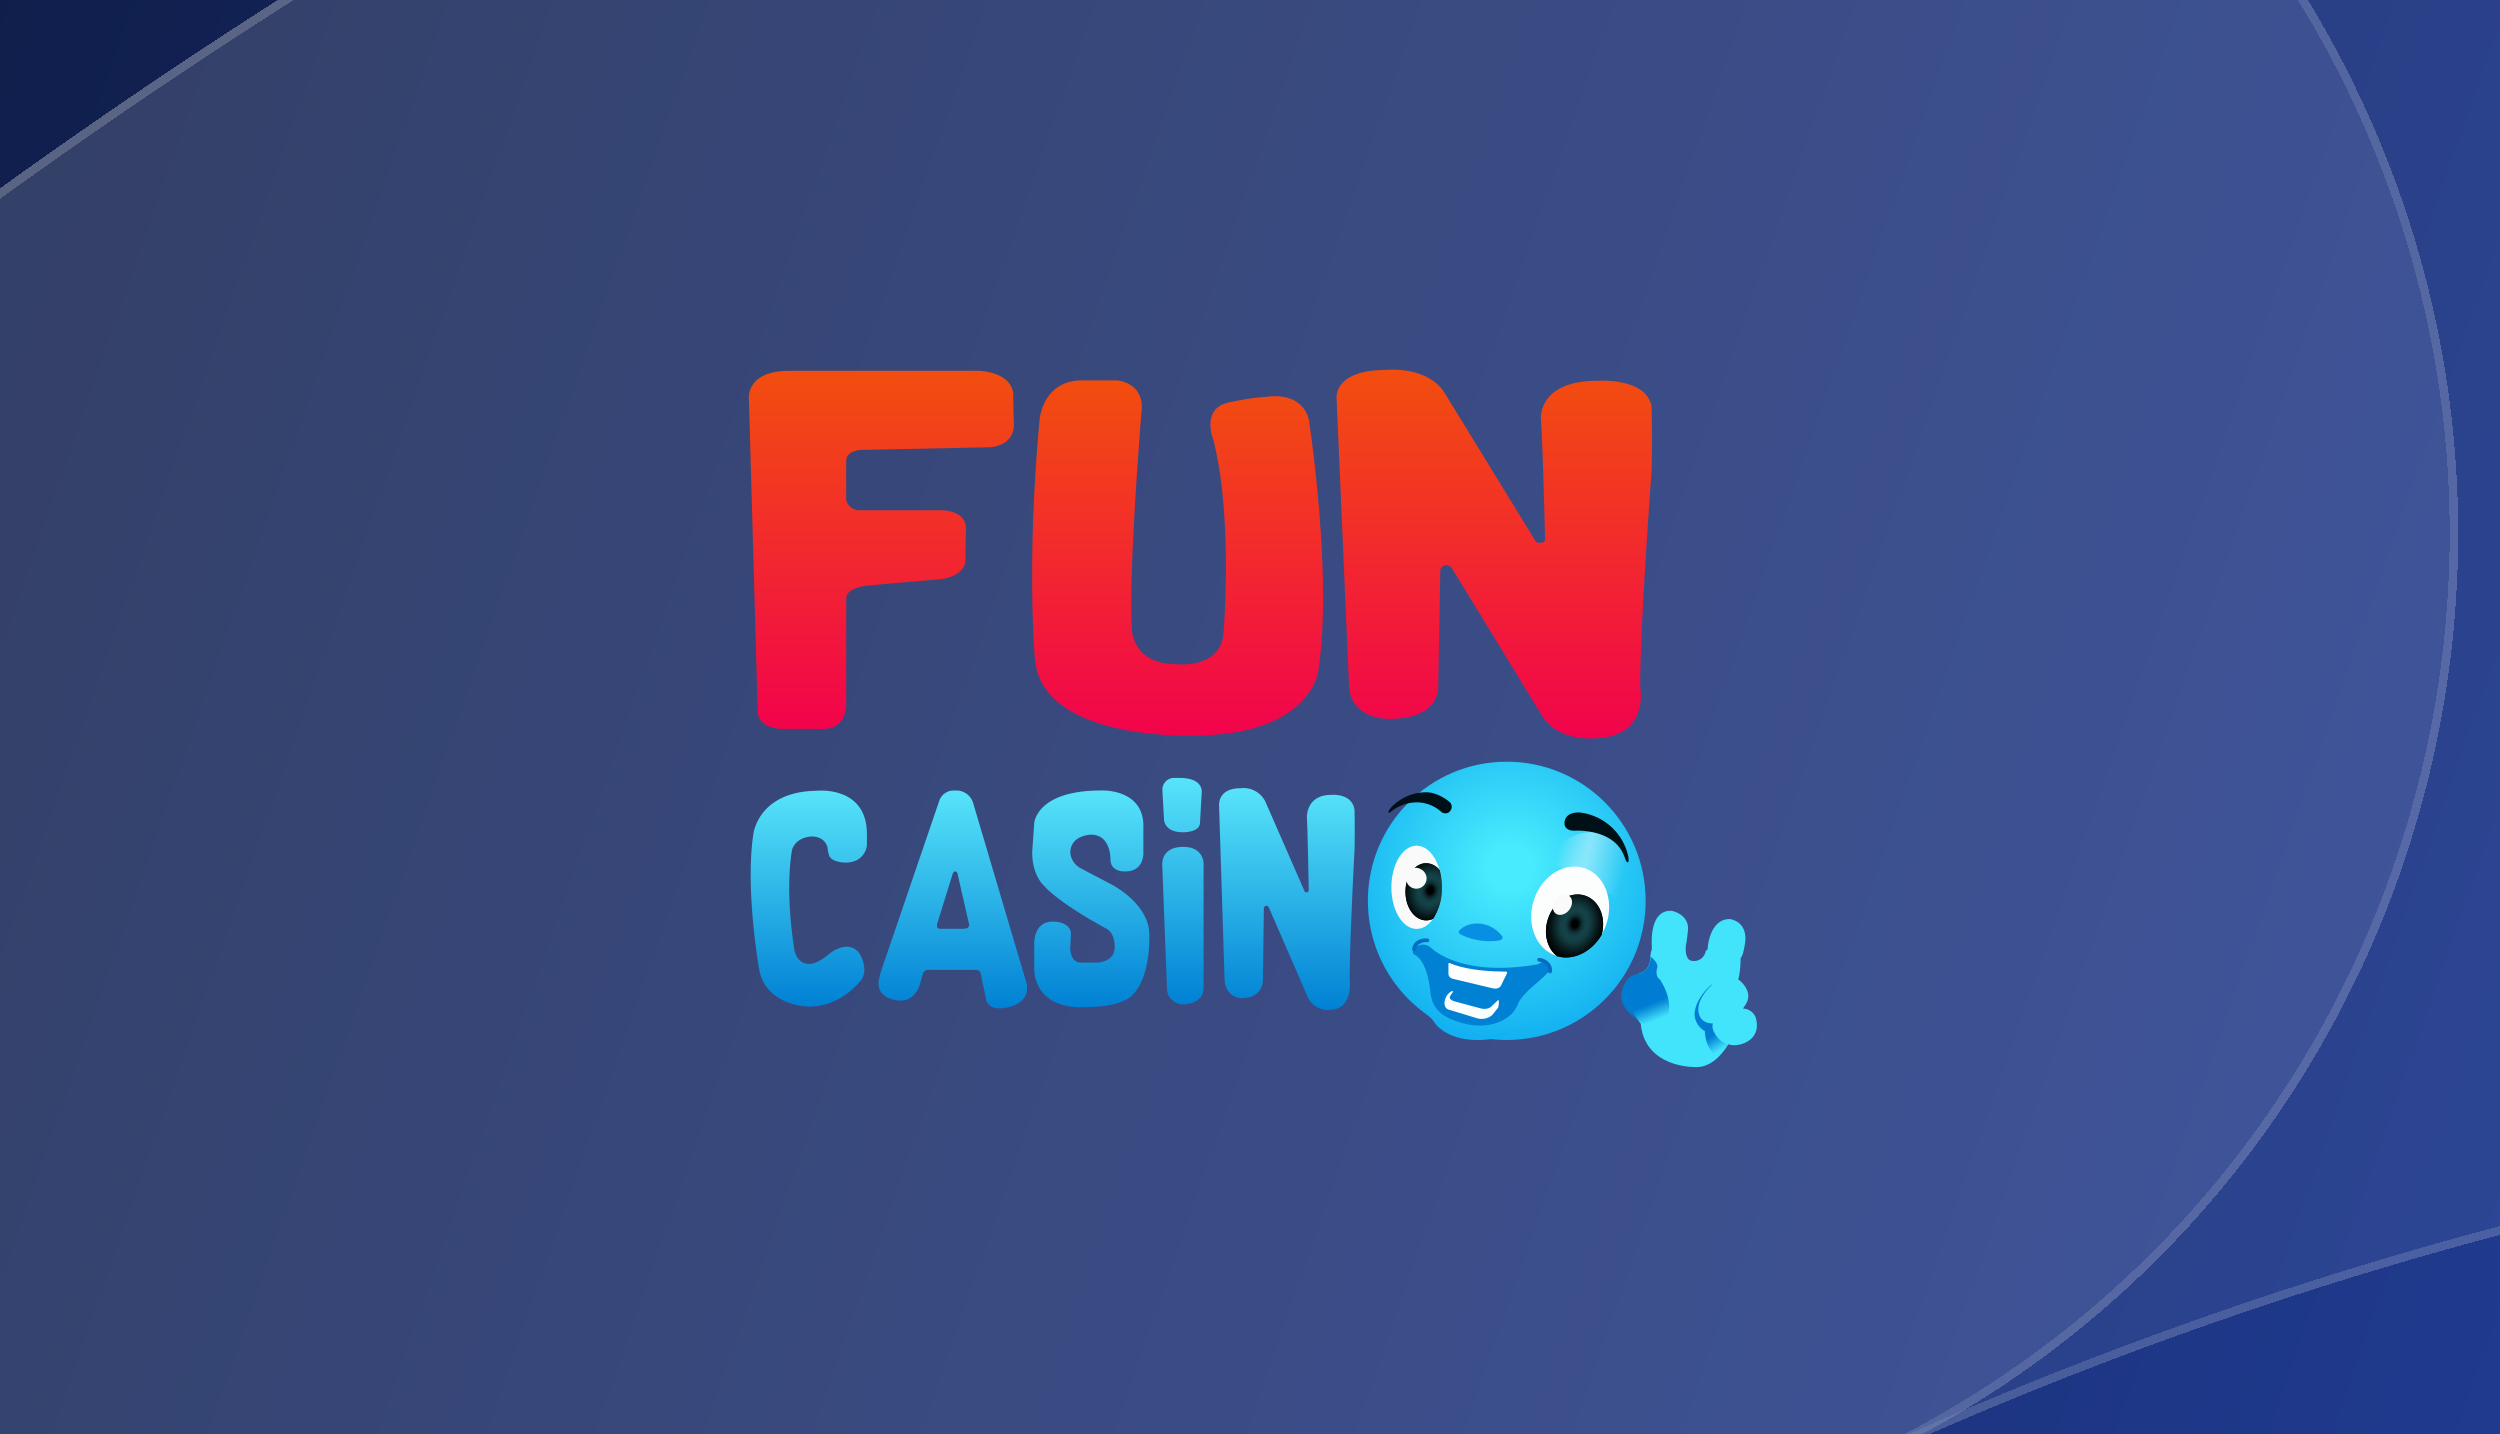 <svg width="441" height="253" fill="none" xmlns="http://www.w3.org/2000/svg"><g clip-path="url(#a)"><path fill="url(#b)" d="M0 0H441V253H0z"/><g style="mix-blend-mode:overlay" opacity=".4" shape-rendering="crispEdges"><g style="mix-blend-mode:overlay" filter="url(#c)"><path fill-rule="evenodd" clip-rule="evenodd" d="M316.309 270.378C111.183 364.591-26.337 545.807-72.398 750.852c-21.873 97.364-118.533 158.562-215.897 136.69-97.364-21.872-158.563-118.532-136.691-215.897 69.705-310.29 278.569-586.408 590.466-729.66C696.1-301.727 1323.82-69.142 1567.53 461.478c243.71 530.62 11.12 1158.341-519.5 1402.051-90.679 41.65-197.956 1.9-239.607-88.78-41.65-90.69-1.901-197.97 88.782-239.62 349.255-160.41 502.345-573.569 341.935-922.822-160.41-349.253-573.578-502.34-922.831-341.93z" fill="#fff" fill-opacity=".15"/><path d="M315.996 269.696C110.648 364.011-27.019 545.424-73.13 750.687c-21.782 96.96-118.041 157.905-215.001 136.123-96.96-21.781-157.904-118.04-136.123-215 69.656-310.072 278.372-585.993 590.047-729.144C696.037-300.872 1323.31-68.451 1566.85 461.792c243.54 530.243 11.11 1157.518-519.13 1401.058-90.305 41.47-197.138 1.89-238.615-88.42-41.477-90.3-1.893-197.14 88.413-238.61 349.632-160.59 502.882-574.196 342.302-923.825-160.59-349.629-574.194-502.882-923.824-342.299z" stroke="#fff" stroke-opacity=".4" stroke-width="1.5"/></g><g style="mix-blend-mode:overlay" filter="url(#d)"><path fill-rule="evenodd" clip-rule="evenodd" d="M316.307 270.378c-349.253 160.41-502.34 573.573-341.93 922.822 160.409 349.26 573.573 502.34 922.826 341.93 205.127-94.21 342.647-275.42 388.707-480.47 21.87-97.363 118.53-158.562 215.9-136.69 97.36 21.873 158.56 118.53 136.69 215.9-69.71 310.29-278.57 586.41-590.47 729.66-530.617 243.71-1158.336 11.12-1402.047-519.5-243.71-530.616-11.124-1158.335 519.495-1402.045 90.683-41.65 197.961-1.902 239.611 88.782 41.65 90.683 1.901 197.96-88.782 239.611z" fill="#fff" fill-opacity=".25"/><path d="M315.994 269.696c-349.63 160.583-502.882 574.192-342.3 923.824 160.584 349.63 574.193 502.88 923.822 342.3 205.344-94.32 343.014-275.73 389.124-480.99 21.78-96.965 118.04-157.909 215-136.128 96.96 21.781 157.91 118.038 136.13 214.998-69.66 310.07-278.38 586-590.05 729.15-530.244 243.53-1157.517 11.11-1401.055-519.13C-596.873 813.477-364.452 186.204 165.791-57.334 256.098-98.81 362.93-59.227 404.408 31.08c41.477 90.306 1.893 197.139-88.414 238.616z" stroke="#fff" stroke-opacity=".4" stroke-width="1.5"/></g></g><path d="M172.729 65.412s6.384.202 5.995 4.802l.125 4.802s.167 3.48-4.168 3.876l-22.312.46s-3.105-.112-3.105 1.983v6.861a2.438 2.438 0 002.473 1.817h13.691s4.967-.355 4.967 3.236l-.104 5.797s-.063 2.484-4.238 3.124c0 0-9.607.766-13.309 1.183 0 0-3.473.286-3.473 2.234v18.532s.194 4.454-3.981 4.454h-7.585s-4.05-.111-4.05-3.145l-1.536-54.713s-.916-5.303 7.128-5.303h33.482z" fill="url(#e)"/><path d="M214.013 77.514s-2.286-5.643 2.987-6.562a42.7 42.7 0 016.502-.96s6.106-1.12 7.391 4.085c0 0 4.307 28.128 1.611 44.434 0 0-1.389 11.134-21.708 11.232 0 0-27.362 1.197-28.258-13.821 0 0-1.48-16.64.833-41.755 0 0 .452-7.064 7.516-7.064h6.169s4.362.293 4.362 4.719c0 0-2.306 27.962-1.792 38.275 0 0-.653 7.078 8.086 7.078 0 0 7.454.821 8.1-5.352 0-.035 1.764-20.446-1.799-34.309z" fill="url(#f)"/><path d="M235.783 70.512s-.889-5.254 8.767-5.254c0 0 6.946-.758 10.121 3.8l16.185 26.368c.216.334.64.453.994.278 0 0 .833.119.694-.876 0 0-.416-17.398-.736-20.836 0 0-.646-6.82 10.017-6.82 0 0 8.669-.599 9.51 4.565 0 0 .16 6.006 0 11.392 0 0-2.084 28.053-1.994 38.206 0 0 1.73 8.915-8.482 8.915 0 0-5.39.48-8.474-3.389l-16.366-26.779a1.072 1.072 0 00-1.181-.313.931.931 0 00-.771.911l-.362 20.217s.695 5.915-8.669 5.915c0 0-7.085.209-7.085-6.263l-2.168-50.037z" fill="url(#g)"/><path d="M215.047 142.199s-.375-3.152 3.772-3.152a4.294 4.294 0 014.356 2.282l6.946 15.874c.056.16.23.244.389.188l.042-.021s.361.07.306-.529c0 0-.181-10.438-.32-12.526 0 0-.278-4.099 4.314-4.099 0 0 3.737-.362 4.092 2.742 0 0 .069 3.612 0 6.855 0 0-.897 16.869-.855 22.965 0 0 .743 5.358-3.654 5.358a3.848 3.848 0 01-3.647-2.032l-7.009-16.117a.405.405 0 00-.507-.188.517.517 0 00-.333.55l-.153 12.157s.306 3.564-3.737 3.564c0 0-3.05.125-3.05-3.758l-.952-30.113z" fill="url(#h)"/><path d="M143.894 139.499s9.031-1.078 9.031 7.655v1.998s-.278 3.013-3.814 3.013c0 0-2.411 0-2.876-1.301a6.729 6.729 0 01-.25-1.288s-.278-2.018-2.848-2.018c0 0-2.654.056-3.404 2.297 0 0-1.389 6.569.41 17.766 0 0 .396 2.415 2.549 2.415 0 0 1.39.167 3.71-1.886 0 0 3.369-2.658 5.251.112 0 0 1.883 2.992-.055 4.989 0 0-3.376 4.322-8.85 4.322 0 0-7.454 0-8.795-6.375 0 0-2.556-14.196-1.062-24.044-.014.035.771-7.446 11.003-7.655z" fill="url(#i)"/><path d="M212.311 152.171v22.053c0 2.937-3.474 2.937-3.474 2.937a2.827 2.827 0 01-2.987-2.672 3.369 3.369 0 010-.376l-.826-21.441c-.111-3.598 3.813-3.271 3.813-3.271 3.363 0 3.474 2.77 3.474 2.77zm-3.654-5.359s3.029.084 3.029-1.746l.284-5.101s.584-2.742-3.938-2.742h-1.001a2.074 2.074 0 00-1.986 2.178v.056l.291 5.163s.042 2.192 3.321 2.192z" fill="url(#j)"/><path d="M194.208 139.443s7.148-.397 7.481 5.859v4.872s.334 3.542-3.153 3.542c0 0-2.654.222-2.654-2.158 0 0 .111-4.321-3.425-4.321 0 0-3.654.055-3.654 3.215a3.475 3.475 0 001.827 2.714l5.308 2.784s7.134 3.542 6.8 9.36c0 0 .236 6.959-2.917 10.139 0 0-1.515 2.206-8.274 2.206 0 0-8.44.954-9.107-6.444v-4.732s-.159-3.911 3.279-3.911c0 0 3.196-.084 3.196 2.248l-.126 2.533s0 2.449 1.911 2.449h2.695s3.237.042 3.237-2.7c0 0 .125-2.366-1.389-3.243 0 0-8.28-4.363-11.226-7.766 0 0-1.938-1.747-1.938-5.762l.361-5.129s.355-5.755 11.768-5.755z" fill="url(#k)"/><path d="M181.058 173.369l-9.378-31.664a3.093 3.093 0 00-3.265-2.248 2.661 2.661 0 00-2.709 1.747l-10.308 30.168c-.188.633-.327 1.28-.431 1.934-.125 3.201 3.897 3.201 3.897 3.201 2.549 0 3.341-2.644 3.341-2.644l.577-2.088a1.026 1.026 0 011.014-.696h8.336a.86.86 0 01.868.654l.938 4.489c.445 2.547 4.203 1.392 4.203 1.392 3.959-1.114 2.917-4.245 2.917-4.245zm-10.955-9.534h-4.251s-.785.062-.521-.912l2.73-8.817s.174-.383.382-.383c0 0 .313-.083.459.376l1.945 8.525s.5 1.183-.744 1.183v.028z" fill="url(#l)"/><path d="M265.792 183.453c13.532 0 24.501-10.989 24.501-24.545 0-13.556-10.969-24.545-24.501-24.545-13.531 0-24.5 10.989-24.5 24.545 0 13.556 10.969 24.545 24.5 24.545z" fill="url(#m)"/><path d="M272.677 151.65l13.545 7.258s2.084-9.743-2.82-11.594c0 0-5.641-2.756-10.725 4.336z" fill="url(#n)" fill-opacity=".7"/><path d="M249.892 163.862c2.459 0 4.452-3.288 4.452-7.342 0-4.055-1.993-7.342-4.452-7.342-2.459 0-4.453 3.287-4.453 7.342 0 4.054 1.994 7.342 4.453 7.342z" fill="#FAFAFA"/><path d="M245.216 143.312a7.274 7.274 0 014.759-1.775 6.472 6.472 0 014.369 1.775s.91.494 1.438-.223a1.162 1.162 0 000-1.552s-2.049-1.886-4.453-1.774a8.516 8.516 0 00-5.946 2.686 4.31 4.31 0 00-.43.626s-.112.494.263.237z" fill="#001017"/><path d="M252.802 162.073a9.854 9.854 0 001.543-5.567 11.44 11.44 0 00-.403-3.028 3.097 3.097 0 00-2.362-1.21c-2.022 0-3.654 2.261-3.654 5.045s1.632 5.038 3.654 5.038c.417 0 .84-.097 1.222-.278z" fill="#000"/><path d="M252.802 162.073a9.854 9.854 0 001.543-5.567 11.44 11.44 0 00-.403-3.028 3.097 3.097 0 00-2.362-1.21c-2.022 0-3.654 2.261-3.654 5.045s1.632 5.038 3.654 5.038c.417 0 .84-.097 1.222-.278z" fill="url(#o)"/><path d="M283.388 162.93c-1.389 4.266-5.356 6.792-8.899 5.651-3.542-1.142-5.3-5.568-3.924-9.799 1.375-4.231 5.355-6.792 8.898-5.651 3.543 1.142 5.3 5.554 3.925 9.799z" fill="#FCFDFD"/><path d="M279.574 157.982c-2.598-.842-5.522 1.016-6.529 4.175-.827 2.575-.105 5.199 1.625 6.521 2.925.842 6.12-.786 7.871-3.8.826-3.055-.459-6.089-2.967-6.896z" fill="#000"/><path d="M279.574 157.982c-2.598-.842-5.522 1.016-6.529 4.175-.827 2.575-.105 5.199 1.625 6.521 2.925.842 6.12-.786 7.871-3.8.826-3.055-.459-6.089-2.967-6.896z" fill="url(#p)"/><path d="M276.837 158.058c.647.522.626 1.628-.048 2.477s-1.751 1.107-2.397.585c-.646-.522-.632-1.629.042-2.471.674-.842 1.751-1.106 2.403-.591z" fill="#FAFAFA"/><path d="M267.733 177.196c-1.033 2.732-4.908 4.459-9.249 3.404-4.341-1.056-5.839-2.78-6.148-5.514-.291-2.563-.991-5.714-2.822-6.691-.245-.13-.361-.399-.261-.645.162-.392.534-.91 1.393-1.083a1.984 1.984 0 011.712.478c1.531 1.383 6.875 5.039 18.992 2.954 0 0 1.24-1.055 2.066.24.828 1.295-4.649 4.124-5.683 6.857z" fill="#0081D4"/><path d="M257.547 164.03s1.25-1.441 3.904-1.051a5.707 5.707 0 013.564 2.213s.194.501-.438.696c-2.32.362-4.689.021-6.808-.995 0 0-.826-.383-.222-.863z" fill="#078FE4"/><path d="M278.72 143.326s-2.841-.292-2.737 2.088c0 0 .062 1.203 1.903 1.12 0 0 6.947-.452 8.711 4.697 0 0 .285.947.549.884 0 0 .264 0 .076-1.078a9.955 9.955 0 00-8.502-7.711z" fill="#001017"/><path d="M250.566 153.299a1.813 1.813 0 01.923 2.387 1.806 1.806 0 11-3.306-1.461c.062-.146.146-.279.243-.397a1.577 1.577 0 012.14-.529z" fill="#FAFAFA"/><path d="M251.274 178.68a5.903 5.903 0 011.827 1.767s2.501 3.988 10.385 2.784c0 0 2.119-.654 3.133-1.072a22.247 22.247 0 014.592-1.12 17.164 17.164 0 00-3.758.647s-4.578 1.392-7.537.585c0 0-4.349-.954-5.884-2.088a26.302 26.302 0 00-2.758-1.503z" fill="#13B1F1"/><path d="M249.42 167.802a.342.342 0 01-.32-.362c.042-.487.264-.946.618-1.28a2.776 2.776 0 012.084-.599c.181.007.32.16.313.341v.007a.337.337 0 01-.347.313 2.093 2.093 0 00-1.57.425c-.23.216-.376.508-.403.821a.345.345 0 01-.362.334h-.013z" fill="#066DC3"/><path d="M255.734 169.888c.84.355 3.577 1.482 9.898 1.51 0 0 .355-.042.167.362l-1 2.046s-.271.751-1.389.556l-7.107-1.691s-.785-.194-.799-.883v-1.636s-.062-.362.23-.264z" fill="#fff"/><path d="M264.16 176.507l-.98.933s-.535.744-1.924.459l-4.543-1.225s-1.264-.271-.91-.96l.514-.766s.132-.118-.167-.118a2.081 2.081 0 00-1.09 1.114s-.757 1.538.368 2.122l5.168 1.566c.917.25 1.904.035 2.633-.578l1.063-1.329s.34-1.677-.132-1.218z" fill="#FCFDFE"/><path d="M273.364 171.684a.331.331 0 00.389-.264v-.007a1.973 1.973 0 00-.32-1.392 2.704 2.704 0 00-1.868-1.044.329.329 0 00-.382.244v.021c-.028.18.09.347.271.382a2.129 2.129 0 011.438.766c.18.257.25.577.208.891a.344.344 0 00.264.403z" fill="#066DC3"/><path d="M294.913 160.676s2.98.55 2.855 3.292c0 0-.132 1.559-.382 2.853 0 0-.334 2.693 1.243 2.693a2.085 2.085 0 002.258-1.753l.354-.335v-.32s.375-4.982 3.855-4.982c0 0 3.071.243 2.779 3.945 0 0-.368 2.617-.785 2.826l-.042.209s-.041 2.867-.5 3.82c0 0 1.389 2.867 1.167 4.113 0 0-2.577 11.831-9.03 11.176 0 0-8.586.042-9.253-7.655 0 0-5.641-6.527 0-8.935a2.748 2.748 0 001.66-2.241s.042-1.621.292-1.788c0 0-.042.083 0-.627.028.042-.639-6.562 3.529-6.291z" fill="#42E4FC"/><path d="M292.78 172.742s2.778 3.911 1.16 7.021c0 0-1.285 2.373-4.606.501 0 0-3.522-2.157-3.355-4.655 0 0 .243-3.16 2.487-3.696a2.978 2.978 0 002.695-3.159s1.577 1.12 1.119 2.157c0 0-.334 1.336.5 1.831z" fill="url(#q)"/><path d="M301.949 173.66s-2.82 2.241-3.029 5.15a3.536 3.536 0 001.82 3.076s-.041 3.243 2.369 4.572c0 0 1.535-1.58 1.744-2.415l-2.904-10.383z" fill="url(#r)"/><path d="M302.442 182.22a3.941 3.941 0 004.481 2.032s3.939-.744 2.779-4.774c0 0-.785-2.206-3.474-1.391-.007.021-5.571.974-3.786 4.133z" fill="#42E4FC"/><path d="M302.692 173.076s-4.605 3.612-2.612 6.605c0 0 1.494 2.164 5.391-.369 0 0 4.355-2.088 2.445-5.157 0 0-1.987-3.528-5.224-1.079z" fill="#42E4FC"/></g><defs><linearGradient id="b" x1="-154.826" y1="-123.067" x2="2238.33" y2="714.067" gradientUnits="userSpaceOnUse"><stop offset=".028" stop-color="#0C183C"/><stop offset=".52" stop-color="#345DE3"/></linearGradient><linearGradient id="e" x1="155.466" y1="128.572" x2="155.466" y2="65.411" gradientUnits="userSpaceOnUse"><stop stop-color="#F2034C"/><stop offset="1" stop-color="#F24E0F"/></linearGradient><linearGradient id="f" x1="207.728" y1="129.764" x2="207.728" y2="67.102" gradientUnits="userSpaceOnUse"><stop stop-color="#F2034C"/><stop offset="1" stop-color="#F24E0F"/></linearGradient><linearGradient id="g" x1="263.581" y1="130.267" x2="263.581" y2="65.21" gradientUnits="userSpaceOnUse"><stop stop-color="#F2034C"/><stop offset="1" stop-color="#F24E0F"/></linearGradient><linearGradient id="h" x1="227.003" y1="178.144" x2="227.003" y2="139.01" gradientUnits="userSpaceOnUse"><stop stop-color="#0081D4"/><stop offset="1" stop-color="#57E4FA"/></linearGradient><linearGradient id="i" x1="142.67" y1="177.571" x2="142.67" y2="139.456" gradientUnits="userSpaceOnUse"><stop stop-color="#0081D4"/><stop offset="1" stop-color="#57E4FA"/></linearGradient><linearGradient id="j" x1="208.663" y1="177.164" x2="208.663" y2="137.221" gradientUnits="userSpaceOnUse"><stop stop-color="#0081D4"/><stop offset="1" stop-color="#57E4FA"/></linearGradient><linearGradient id="k" x1="192.411" y1="177.694" x2="192.411" y2="139.436" gradientUnits="userSpaceOnUse"><stop stop-color="#0081D4"/><stop offset="1" stop-color="#57E4FA"/></linearGradient><linearGradient id="l" x1="168.07" y1="177.874" x2="168.07" y2="139.442" gradientUnits="userSpaceOnUse"><stop stop-color="#0081D4"/><stop offset="1" stop-color="#57E4FA"/></linearGradient><linearGradient id="n" x1="274.757" y1="150.427" x2="288.465" y2="154.026" gradientUnits="userSpaceOnUse"><stop stop-color="#fff" stop-opacity="0"/><stop offset=".02" stop-color="#fff" stop-opacity=".04"/><stop offset=".14" stop-color="#fff" stop-opacity=".28"/><stop offset=".24" stop-color="#fff" stop-opacity=".45"/><stop offset=".32" stop-color="#fff" stop-opacity=".56"/><stop offset=".37" stop-color="#fff" stop-opacity=".6"/><stop offset=".86" stop-color="#fff" stop-opacity="0"/></linearGradient><linearGradient id="q" x1="290.063" y1="174.187" x2="292.409" y2="179.888" gradientUnits="userSpaceOnUse"><stop stop-color="#007DD2"/><stop offset=".49" stop-color="#007DD2"/><stop offset=".61" stop-color="#007DD2" stop-opacity=".8"/><stop offset=".86" stop-color="#007DD2" stop-opacity=".28"/><stop offset="1" stop-color="#007DD2" stop-opacity="0"/></linearGradient><linearGradient id="r" x1="301.784" y1="179.346" x2="304.897" y2="184.407" gradientUnits="userSpaceOnUse"><stop stop-color="#007DD2"/><stop offset=".49" stop-color="#007DD2"/><stop offset=".61" stop-color="#007DD2" stop-opacity=".8"/><stop offset=".86" stop-color="#007DD2" stop-opacity=".28"/><stop offset="1" stop-color="#007DD2" stop-opacity="0"/></linearGradient><radialGradient id="m" cx="0" cy="0" r="1" gradientUnits="userSpaceOnUse" gradientTransform="matrix(27.258 23.331 -23.804 27.811 266.339 153.041)"><stop offset=".11" stop-color="#48EAFD"/><stop offset="1" stop-color="#07A5EE"/></radialGradient><radialGradient id="o" cx="0" cy="0" r="1" gradientUnits="userSpaceOnUse" gradientTransform="rotate(12.831 -572.231 1200.525) scale(5.203 6.307)"><stop offset=".1" stop-color="#48EAFD" stop-opacity="0"/><stop offset=".12" stop-color="#45E1F4" stop-opacity=".04"/><stop offset=".38" stop-color="#227079" stop-opacity=".59"/><stop offset=".52" stop-color="#15454A" stop-opacity=".8"/><stop offset=".59" stop-color="#103539" stop-opacity=".85"/><stop offset=".74" stop-color="#07181A" stop-opacity=".93"/><stop offset=".89" stop-color="#020607" stop-opacity=".98"/><stop offset="1"/></radialGradient><radialGradient id="p" cx="0" cy="0" r="1" gradientUnits="userSpaceOnUse" gradientTransform="matrix(5.311 1.439 -1.787 6.596 277.829 162.987)"><stop offset=".1" stop-color="#48EAFD" stop-opacity="0"/><stop offset=".12" stop-color="#45E1F4" stop-opacity=".04"/><stop offset=".38" stop-color="#227079" stop-opacity=".59"/><stop offset=".52" stop-color="#15454A" stop-opacity=".8"/><stop offset=".59" stop-color="#103539" stop-opacity=".85"/><stop offset=".74" stop-color="#07181A" stop-opacity=".93"/><stop offset=".89" stop-color="#020607" stop-opacity=".98"/><stop offset="1"/></radialGradient><filter id="c" x="-429.418" y="-178.764" width="2117.7" height="2058.83" filterUnits="userSpaceOnUse" color-interpolation-filters="sRGB"><feFlood flood-opacity="0" result="BackgroundImageFix"/><feColorMatrix in="SourceAlpha" values="0 0 0 0 0 0 0 0 0 0 0 0 0 0 0 0 0 0 127 0" result="hardAlpha"/><feOffset dx="12" dy="-12"/><feGaussianBlur stdDeviation="6"/><feComposite in2="hardAlpha" operator="out"/><feColorMatrix values="0 0 0 0 0.027 0 0 0 0 0.051 0 0 0 0 0.122 0 0 0 0.25 0"/><feBlend in2="BackgroundImageFix" result="effect1_dropShadow_2066_15908"/><feBlend in="SourceGraphic" in2="effect1_dropShadow_2066_15908" result="shape"/></filter><filter id="d" x="-450.765" y="-98.551" width="2117.7" height="2058.83" filterUnits="userSpaceOnUse" color-interpolation-filters="sRGB"><feFlood flood-opacity="0" result="BackgroundImageFix"/><feColorMatrix in="SourceAlpha" values="0 0 0 0 0 0 0 0 0 0 0 0 0 0 0 0 0 0 127 0" result="hardAlpha"/><feOffset dx="12" dy="-12"/><feGaussianBlur stdDeviation="6"/><feComposite in2="hardAlpha" operator="out"/><feColorMatrix values="0 0 0 0 0.027 0 0 0 0 0.051 0 0 0 0 0.122 0 0 0 0.25 0"/><feBlend in2="BackgroundImageFix" result="effect1_dropShadow_2066_15908"/><feBlend in="SourceGraphic" in2="effect1_dropShadow_2066_15908" result="shape"/></filter><clipPath id="a"><path fill="#fff" d="M0 0H441V253H0z"/></clipPath></defs></svg>